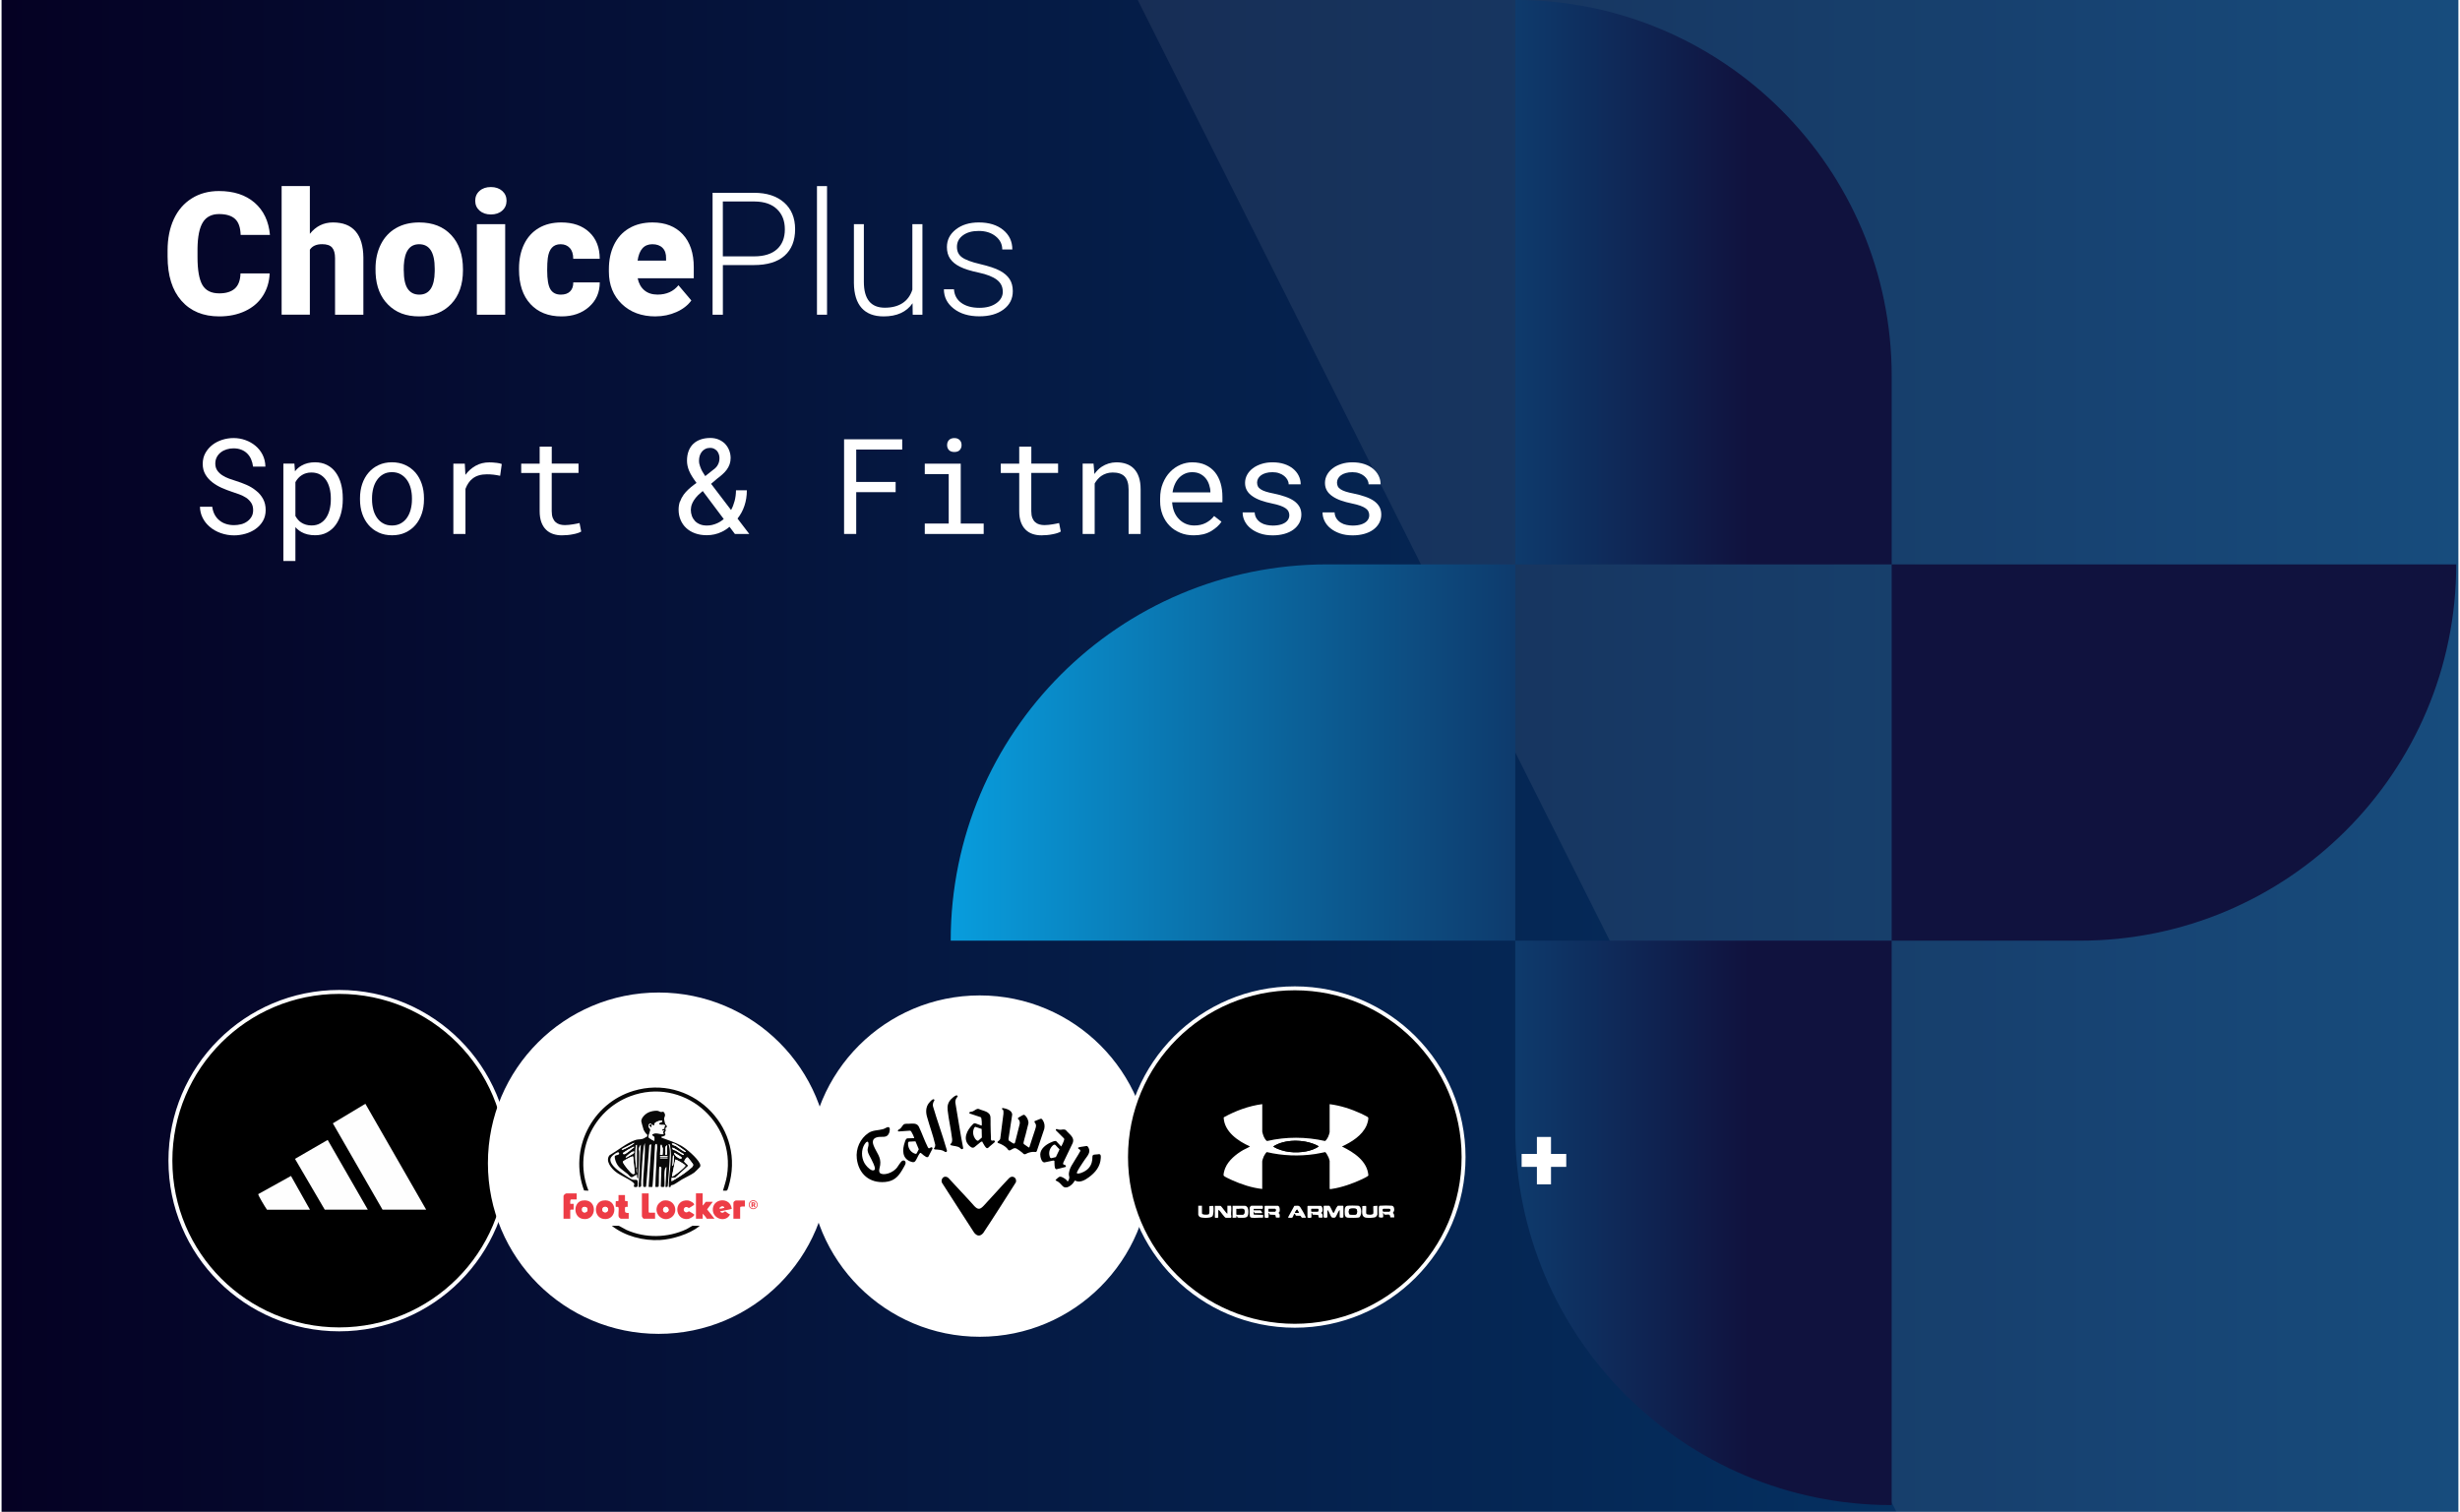 <?xml version="1.0" encoding="UTF-8"?>
<svg xmlns="http://www.w3.org/2000/svg" width="627.97" height="386.02" xmlns:xlink="http://www.w3.org/1999/xlink" viewBox="0 0 627.97 386.02">
  <defs>
    <style>
      .cls-1 {
        fill: none;
      }

      .cls-2 {
        filter: url(#drop-shadow-1);
      }

      .cls-3 {
        fill: url(#linear-gradient-2);
      }

      .cls-4 {
        fill: url(#linear-gradient);
      }

      .cls-5, .cls-6 {
        isolation: isolate;
      }

      .cls-7, .cls-6, .cls-8 {
        fill: #fff;
      }

      .cls-6 {
        mix-blend-mode: screen;
        opacity: .15;
      }

      .cls-9 {
        fill: #080808;
      }

      .cls-10 {
        fill: #ed3c46;
      }

      .cls-11, .cls-8 {
        stroke: #fff;
        stroke-miterlimit: 10;
      }

      .cls-12 {
        opacity: .47;
      }

      .cls-13 {
        fill: #fefefe;
      }

      .cls-14 {
        clip-path: url(#clippath);
      }

      .cls-15 {
        fill: #fdfdfd;
      }
    </style>
    <linearGradient id="linear-gradient" x1=".4" y1="193.01" x2="627.56" y2="193.01" gradientUnits="userSpaceOnUse">
      <stop offset="0" stop-color="#050123"/>
      <stop offset="1" stop-color="#053e73"/>
    </linearGradient>
    <clipPath id="clippath">
      <path id="Clipping" class="cls-1" d="M30,0h597.97v386.02H30c-16.56,0-30-13.44-30-30V30C0,13.44,13.44,0,30,0Z"/>
    </clipPath>
    <linearGradient id="linear-gradient-2" x1="242.7" y1="192.15" x2="627" y2="192.15" gradientUnits="userSpaceOnUse">
      <stop offset="0" stop-color="#089ddd"/>
      <stop offset=".53" stop-color="#10123e"/>
    </linearGradient>
    <filter id="drop-shadow-1" x="35.82" y="96.68" width="331.92" height="61.68" filterUnits="userSpaceOnUse">
      <feOffset dx="7" dy="7"/>
      <feGaussianBlur result="blur" stdDeviation="5"/>
      <feFlood flood-color="#000" flood-opacity=".25"/>
      <feComposite in2="blur" operator="in"/>
      <feComposite in="SourceGraphic"/>
    </filter>
  </defs>
  <g class="cls-5">
    <g id="Layer_2" data-name="Layer 2">
      <g id="Layer_1-2" data-name="Layer 1">
        <rect class="cls-4" x=".4" width="627.16" height="386.02"/>
        <g id="Overlay" class="cls-12">
          <g class="cls-14">
            <path id="Overlay-2" data-name="Overlay" class="cls-6" d="M627.97,386.02h-143.89L290.43,0h337.53v386.02Z"/>
          </g>
        </g>
        <path class="cls-3" d="M386.82,0v144.11h96.08v-48.04c0-53.06-43.01-96.08-96.08-96.08M242.7,240.19h144.11v-96.08h-48.04c-53.06,0-96.08,43.01-96.08,96.08M482.89,384.3v-144.11s-96.08,0-96.08,0v48.04c0,53.06,43.01,96.08,96.08,96.08M627,144.11h-144.11s0,96.08,0,96.08h48.04c53.06,0,96.08-43.01,96.08-96.08"/>
        <circle class="cls-11" cx="86.58" cy="296.36" r="43.08"/>
        <circle class="cls-8" cx="168.13" cy="297.01" r="43.08"/>
        <circle class="cls-8" cx="250.1" cy="297.75" r="43.08"/>
        <circle class="cls-11" cx="330.53" cy="295.44" r="43.08"/>
        <g id="KFjMbx.tif">
          <g>
            <path d="M281,295.66c-.1,2.18-1.38,3.74-3.08,4.97-.86.62-2.02,1.33-3.12.97-.09-.03-.36-.17-.42-.16-.09.08-.14.22-.21.33-.58.87-1.99,2.07-2.95,1.04-.53-.56-.81-.95-1.54-1.3-.14-.07-.31-.06-.15-.29.1-.15.81-.73.98-.76.4-.07,1.02.3,1.35.53.26.18.58.44.67.74.24-.27.46-.77.44-1.14,0-.13-.07-.28-.09-.42-.13-.87.24-1.78.65-2.52.7-1.24,1.53-2.43,2.22-3.68.16-.5-.4-.48-.52-.73-.09-.19.05-.25.21-.29.59-.16,1.32-.2,1.93-.33.23,0,.35.19.46.37.71,1.23-.25,2.16-.91,3.1-.18.26-.36.53-.53.79-.44.67-1.09,1.63-1.42,2.33-.14.3-.11.49.26.45.94-.08,2.13-.72,2.72-1.44.73-.88.91-1.76.92-2.88,0-.35.19-.48.51-.52.29-.04.61-.05.9-.08.17-.02.27-.08.45-.01.15.06.25.25.27.4.02.13,0,.37,0,.51Z"/>
            <path d="M244.24,279.69c.46.19.09.44-.07.68-.23.33-.33.75-.3,1.15.68,3.89,1.24,7.8,2.01,11.67,0,.11-.22.25-.33.25-.21,0-.37-.25-.52-.36-.63-.47-1.51-.42-2.21-.63-.16-.05-.29-.18-.19-.35.04-.07.13-.09.19-.15.23-.25.26-.81.23-1.14-.29-2.45-.88-4.93-1.15-7.38-.12-1.08.13-1.96.87-2.75.36-.39.82-.77,1.31-.98h.15Z"/>
            <path d="M241.17,300.47c.36-.05.66.08.93.31,1.77,1.91,3.55,3.82,5.32,5.73.44.48.86.99,1.31,1.46.97,1.01,1.49.84,2.39-.11,2.16-2.29,4.23-4.68,6.4-6.96.83-.96,2.15-.21,1.81.98-2.76,4.34-5.5,8.7-8.36,12.99-.8.89-1.56.78-2.29-.11-2.77-4.21-5.44-8.49-8.19-12.71-.34-.56.02-1.48.68-1.58Z"/>
            <path d="M261.36,292.13l1.22.85c.08.06.16.01.2-.07.43-1.44.95-2.85,1.4-4.29.14-.44.38-1.04.25-1.49-.07-.23-.38-.52-.36-.75,0-.07.03-.09.09-.13.45-.15.88-.38,1.33-.53.13-.04.21-.09.36-.05.16.05.38.41.46.56.35.63.42,1.34.26,2.04l-1.9,5.64c-.16.36-.38.23-.67.21-.5-.04-1.21.12-1.68.31-.36.15-.66.47-1.05.19-.09-.06-.17-.18-.26-.26-.37-.3-1.09-.86-1.5-1.07-.66-.35-1.08.18-1.64.41-.45.18-.55-.19-.78-.46-.44-.52-1.27-.98-1.9-1.24-.18-.08-.55-.11-.56-.35,0-.16.14-.2.23-.28.21-.18.42-.34.48-.63l.81-6.34c-.02-.27.06-.77-.1-1-.07-.1-.23-.11-.26-.23-.03-.14.02-.26.18-.25s.48.08.64.13c.75.19,1.72.65,1.78,1.53l-.95,6.27c.02.08.01.17.04.25.06.23.2.23.37.34.22.14.64.47.85.54.24.09.35-.08.42-.28l1.19-4.74c.04-.33.02-.71-.18-.98-.17-.23-.52-.36-.12-.63.25-.17.69-.42.96-.56.19-.1.43-.21.62-.06.56.46,1.01,1.38.94,2.11-.23.97-.49,1.95-.73,2.92-.15.57-.36,1.21-.48,1.78-.04.18-.08.39.02.56Z"/>
            <path d="M226.67,287.81c.72-.11.44,1.14.29,1.51-.56,1.34-1.66.83-2.79,1.01-1.29.21-1.62.99-1.16,2.17.69,1.78,1.99,2.94,1.67,5.03-.14.91-.76,2.15.71,2.27,1.26.1,2.78-.67,3.56-1.63.35-.43.94-1.52,1.36-1.76.52-.3.98.15.84.72-.09.36-.68,1.32-.89,1.68-1.05,1.78-2.19,2.81-4.33,3-3.98.35-6.75-2.06-7.21-5.97-.3-2.54.85-5.13,2.98-6.55,1.15-.76,2.45-.62,3.71-.97.4-.11.93-.48,1.26-.53ZM221.35,291.53c-.23.04-.55.49-.67.68-.85,1.38-.81,3.29-.05,4.7.38.7,1.15,1.56,1.89,1.88.3.13.77.09.82-.3.07-.63-.66-1.98-.95-2.58-.31-.63-.81-1.36-.9-2.06-.07-.49.12-.81.19-1.27.04-.24.12-1.14-.32-1.06Z"/>
            <path d="M270.88,292.75c.19-.29.34-.61.48-.93.08-.2.26-.61.3-.81.03-.13.02-.24-.07-.34l-2-2c-.11-.11-.11-.28.04-.35.18-.09.34.05.51.09.57.16.9-.02,1.42-.01s.62.3.91.6c.76.79,1.87,1.59,1.37,2.84l-2.39,4.98c-.07.17-.14.4.03.52.1.07.25.06.38.13.21.1.35.33.13.51l-2.25.57c-.18.02-.33-.09-.4-.25-.14-.29-.17-1.23-.17-1.57,0-.11.06-.16-.01-.28-.06-.1-.18-.11-.29-.12l-2.26.48c-.77.01-1.1-1.54-1.06-2.12.09-1.42,1.47-2.42,2.65-2.96.3-.13.95-.43,1.25-.39.08.01.17.06.23.11l1.2,1.29ZM269.53,295.46l.94-1.97c0-.05-.4-.42-.47-.49-.19-.2-.39-.46-.59-.64-.35-.33-.89.33-1.07.59-.54.76-.66,1.66-.31,2.53.08.19.21.28.41.24.35-.06.73-.2,1.09-.27Z"/>
            <path d="M253.07,291.2c.14.13.33.01.49,0,.33-.01.6.19.31.48-.48.47-1.08.87-1.56,1.36-.16.11-.28.19-.47.1-.27-.12-.82-1.09-.97-1.38-.03-.06-.03-.14-.07-.2-.1-.12-.29-.07-.41,0-.56.41-1.1.97-1.67,1.37-.5.35-.99-.09-1.35-.44-1.68-1.68-.5-3.92.89-5.33.22-.22.37-.41.72-.33l1.59.59s.06-.21.06-.26c.03-.44-.03-1.1-.1-1.54-.03-.16-.07-.31-.24-.38l-2.74-.91c-.2-.12-.12-.34.09-.41.22-.07.43-.04.69-.15.53-.21.96-.79,1.56-.6,1.08.53,2.83.57,2.95,2.1.05.6,0,1.3.02,1.91.03,1.11.04,2.24.1,3.35,0,.19-.04.5.11.64ZM250.59,288.27l-1.58-.54c-.39,0-.58.98-.6,1.28-.05.77.29,1.69.92,2.17.15.11.29.14.45.04l.86-.76c-.03-.73-.02-1.46-.05-2.19Z"/>
            <path d="M237.99,293.05c.07.07.07.19.04.28-.37.61-.64,1.33-1,1.94-.16.26-.39.25-.64.13-.31-.15-.88-.61-1.15-.85-.04-.03-.08-.13-.13-.15-.16-.07-.3.05-.39.17-.38.55-.66,1.3-1.03,1.86-.26.4-.64.36-1.05.23-2.4-.75-2.36-3.05-1.65-5.07.12-.34.24-.86.65-.92.23-.03.64-.02.9-.03.27,0,.55,0,.82-.02.05-.05-.23-.69-.27-.79-.13-.27-.3-.61-.46-.87-.09-.15-.17-.23-.36-.25l-2.87.2c-.17-.02-.23-.16-.17-.31.06-.14.41-.27.55-.39.37-.3.65-.94.97-1.14.28-.17.93-.11,1.27-.13.89-.04,1.99-.24,2.51.7.82,1.69,1.44,3.55,2.28,5.22.07.14.18.35.36.35.2,0,.55-.45.81-.19ZM233.68,291.43c-.54.05-1.09.04-1.64.08-.35.09-.24.85-.18,1.12.18.89.76,1.59,1.61,1.92.2.08.4.15.54-.07l.53-1.03-.85-2.02Z"/>
            <path d="M238.26,280.68c.09,0,.23.04.26.14.06.2-.12.35-.2.52-.17.35-.23.77-.15,1.15,1.05,3.61,2.37,7.16,3.41,10.78.03.12.18.55.17.63s-.15.23-.23.25c-.27.06-.42-.14-.62-.25-.46-.26-1.22-.34-1.75-.38-.18-.02-.66.06-.72-.19-.05-.2.12-.22.2-.37.1-.18.12-.47.11-.67-.56-2.44-1.46-4.8-2.12-7.22-.32-1.17-.27-2.41.49-3.4.2-.27.8-.95,1.13-.98Z"/>
          </g>
        </g>
        <g>
          <path class="cls-7" d="M322.22,281.92v7.04c0,.16.24.88.31,1.08.12.32.6,1.29.96,1.3,4.82-1.12,9.91-1.09,14.73,0,.24-.02.67-.75.78-.97.1-.2.42-1.09.42-1.25v-7.18c2.72.34,5.51,1.24,8,2.39.24.11,1.75.86,1.81.96.23.38-.21,1.67-.39,2.09-1.14,2.6-3.83,4.22-6.28,5.38,3.01,1.44,6.49,3.71,6.75,7.37-.03.22-1.36.84-1.62.97-2.21,1.06-5.24,2.12-7.67,2.47-.18.03-.49.12-.6-.02v-7.15s-.2-.68-.24-.79c-.1-.26-.68-1.37-.91-1.43-.85.16-1.69.36-2.55.49-4.08.61-8.3.45-12.32-.49-.18.01-.68.84-.77,1.04-.12.24-.42,1.1-.42,1.33v7.04c-2.62-.28-5.31-1.17-7.71-2.25-.32-.14-1.99-.91-2.1-1.11-.21-.34.21-1.58.37-1.97.79-1.96,2.79-3.58,4.58-4.61.15-.09,1.79-.86,1.73-.93-3.01-1.32-6.53-3.73-6.71-7.33l.05-.11c3.01-1.66,6.37-2.9,9.8-3.35ZM336.66,292.71c-3.03-1.73-7.91-1.95-11.01-.33-.13.07-.58.3-.58.44,2.48,1.41,5.54,1.7,8.33,1.18,1.1-.2,2.37-.63,3.27-1.29Z"/>
          <path class="cls-7" d="M339.32,307.88c.26.07.82,1.54,1.02,1.82l.19-.05c.3-.59.52-1.29.98-1.78h1.31l.11.11v2.84c-.21.18-.75.17-.95,0v-1.86c-.16.12-.28.36-.38.53-.18.31-.5,1.12-.71,1.33-.17.17-.8.16-.96,0-.37-.38-.61-1.51-1.09-1.86v1.86c-.2.17-.74.18-.95,0v-2.84l.11-.11h1.31Z"/>
          <path class="cls-7" d="M343.93,307.89c.43-.09,2.28-.07,2.76-.02,1.09.13.95,2.71.22,3-.31.12-2.35.11-2.78.07-.48-.05-.76-.28-.83-.78-.05-.34-.05-1.18,0-1.52.05-.36.26-.68.63-.76ZM344.48,310.05c.13.13,1.47.13,1.66.05.37-.16.43-1.25-.02-1.44-.24-.1-1.32-.1-1.54.03-.37.21-.34,1.13-.1,1.36Z"/>
          <path class="cls-7" d="M313.32,309.92v-2.04h.94c.16.74-.02,1.48,0,2.23,0,.27.21.61-.03.84h-1.31c-.34,0-1.45-1.78-1.82-2.04-.03.04-.11.24-.11.25v1.68l-.12.1c-.07.02-.14,0-.2.02-.18.02-.44.04-.55-.11v-2.95h1.42c.24,0,1.42,1.87,1.79,2.04Z"/>
          <path class="cls-7" d="M317.81,307.88c.93.15.91,1.36.84,2.08-.07.65-.35.9-.99.98-.27.03-1.61.05-1.74-.06-.11-.1-.1-.39-.25-.44l-.07.48-.95.03v-3.06h3.17ZM317.37,308.68c-.5-.08-1.19.06-1.71,0v1.46h1.57c.63,0,.58-1.39.15-1.46Z"/>
          <path class="cls-7" d="M326.2,307.88c.49.1.55,1.02.46,1.41-.04.19-.26.32-.27.39-.02.1.24.27.28.5.02.14.04.66-.06.73h-.88s-.19-.7-.19-.7l-1.36-.06c-.14-.03-.1-.51-.34-.44v1.13c-.22.18-.81.18-1.02,0v-2.84l.11-.11h3.28ZM325.54,308.68h-1.71v.66h1.64c.28,0,.23-.61.07-.66Z"/>
          <path class="cls-7" d="M337.14,307.88c.54.12.72,1.6.11,1.79v.11c.43-.03.46,1.03.3,1.14h-.88s-.19-.7-.19-.7l-1.36-.06c-.14-.03-.1-.51-.34-.44v1.13c-.22.18-.81.18-1.02,0v-2.84l.11-.11h3.28ZM334.76,309.34h1.64c.16,0,.29-.56.07-.66h-1.71v.66Z"/>
          <path class="cls-7" d="M353.07,310.76c-.08.27-1.04.13-1.09-.01.1-.5-.16-2.54.1-2.8.07-.07.13-.06.22-.08.61-.07,2.39-.07,3,0,.56.07.69.84.57,1.3-.07.25-.22.35-.32.56.43.2.29.74.37,1.13h-1.02c0-1.2-.85-.53-1.48-.74-.2-.07-.19-.42-.34-.5-.05.3.07.87,0,1.13ZM353.11,308.68c-.13,0-.18.57,0,.66h1.53c.35,0,.29-.66.07-.66h-1.6Z"/>
          <path class="cls-7" d="M320.03,308.68v.36h1.79l.4.62-.11.11h-1.82c-.13,0-.12-.45-.33-.36l.12.73,2.35.08c0,.18.09.65-.11.71-.87-.06-1.91.11-2.76.01-.21-.02-.36-.08-.46-.27-.13-.25-.13-1.89-.09-2.25.03-.23.26-.55.48-.55h2.77l.1.12c.02.09.02.19.02.28,0,.15.02.31-.11.4h-2.22Z"/>
          <path class="cls-7" d="M333.31,310.94h-.97s-.39-.5-.39-.5l-1.14-.02-.27-.5s-.1,0-.15.05c-.15.17-.38.87-.5.94-.13.08-1.08.08-1.09-.07l1.61-2.94c.64.03,1.08-.23,1.51.33.23.3,1.24,2.09,1.36,2.43.04.1.06.18.04.29ZM330.61,309.7c.17-.02.94.07.95-.11l-.47-.77-.42.6-.06.27Z"/>
          <path class="cls-7" d="M351.61,307.88v2.22c0,.14-.27.53-.4.62-.4.29-1.89.28-2.41.22-1.54-.17-.97-1.91-1.03-2.99l.92-.04c.2.14-.05,1.68.1,2.01s1.65.35,1.77-.05c.11-.37-.1-1.72.05-1.92l.99-.07Z"/>
          <path class="cls-7" d="M306.83,307.88v1.93c0,.42,1.46.41,1.71.25.39-.25.07-1.66.22-2.11l.92-.04c.07.05.06.14.07.22.06.52.06,2.05-.26,2.44-.42.52-2.84.51-3.31.11-.07-.06-.3-.44-.3-.5v-2.3h.95Z"/>
          <path d="M336.66,292.71c-.9.66-2.17,1.09-3.27,1.29-2.79.52-5.85.23-8.33-1.18,0-.14.45-.37.58-.44,3.11-1.62,7.98-1.4,11.01.33Z"/>
          <path d="M344.48,310.05c-.23-.23-.26-1.15.1-1.36.22-.12,1.31-.13,1.54-.03.45.19.38,1.28.02,1.44-.18.08-1.53.07-1.66-.05Z"/>
          <path d="M317.37,308.68c.44.07.49,1.46-.15,1.46h-1.57v-1.46c.52.06,1.21-.08,1.71,0Z"/>
          <path d="M325.54,308.68c.15.05.21.66-.07.66h-1.64v-.66h1.71Z"/>
          <path d="M334.76,309.34v-.66h1.71c.22.1.09.66-.07.66h-1.64Z"/>
          <path d="M353.11,308.68h1.6c.22,0,.28.66-.07.66h-1.53c-.18-.08-.13-.66,0-.66Z"/>
          <path d="M330.61,309.7l.06-.27.42-.6.47.77c-.01.18-.78.09-.95.11Z"/>
        </g>
        <path class="cls-7" d="M395.93,294.65h3.89v3.3h-3.89v4.46h-3.6v-4.46h-3.9v-3.3h3.9v-4.34h3.6v4.34Z"/>
        <g class="cls-2">
          <path class="cls-7" d="M57.1,121.36c-.34-.51-.77-.94-1.3-1.29-.53-.34-1.12-.63-1.75-.86-.64-.23-1.25-.44-1.83-.63-.85-.28-1.72-.61-2.6-1-.88-.39-1.68-.87-2.4-1.42-.73-.56-1.33-1.23-1.78-2-.46-.77-.69-1.67-.69-2.71s.23-1.97.69-2.79c.46-.82,1.06-1.51,1.8-2.08s1.58-.99,2.52-1.29c.94-.29,1.89-.44,2.84-.44,1.05,0,2.06.17,3.04.52s1.84.84,2.59,1.47,1.36,1.39,1.81,2.29.69,1.9.71,3.01h-3.15c-.09-.7-.26-1.33-.51-1.9-.25-.57-.59-1.06-1.01-1.47-.42-.41-.92-.73-1.5-.95-.58-.23-1.24-.34-1.97-.34-.59,0-1.16.08-1.72.25-.56.17-1.05.41-1.49.75-.44.33-.79.74-1.05,1.23-.26.49-.39,1.05-.39,1.69.01.7.19,1.29.53,1.77s.78.89,1.31,1.22c.52.33,1.09.61,1.7.83.61.22,1.19.42,1.73.58.9.28,1.79.61,2.69,1s1.72.89,2.46,1.5c.73.56,1.32,1.26,1.77,2.08.45.82.67,1.77.67,2.84s-.24,2.03-.72,2.84c-.48.81-1.1,1.48-1.87,2.01-.76.54-1.63.95-2.59,1.22s-1.93.41-2.89.41c-1.15,0-2.28-.19-3.39-.58-1.11-.39-2.08-.95-2.9-1.68-.73-.63-1.31-1.37-1.73-2.22-.43-.85-.66-1.79-.69-2.83h3.14c.1.75.3,1.42.61,2s.71,1.07,1.2,1.47c.49.41,1.05.72,1.69.92.64.21,1.33.31,2.08.31.6,0,1.19-.08,1.77-.22s1.1-.38,1.55-.71c.45-.31.82-.71,1.11-1.19s.43-1.05.43-1.72c0-.74-.17-1.37-.51-1.88Z"/>
          <path class="cls-7" d="M65.34,111.38h2.81l.15,1.96c.24-.31.51-.59.8-.84s.6-.46.93-.64c.46-.27.98-.47,1.55-.61.57-.14,1.18-.21,1.83-.21,1.15,0,2.17.23,3.05.68.89.45,1.63,1.08,2.22,1.89.6.81,1.05,1.77,1.36,2.9s.46,2.36.46,3.69v.35c0,1.28-.16,2.48-.46,3.59s-.76,2.08-1.36,2.9c-.6.82-1.34,1.46-2.22,1.93s-1.88.7-3.01.7c-.69,0-1.33-.07-1.92-.21-.59-.14-1.13-.35-1.6-.62-.29-.17-.56-.35-.81-.56-.25-.2-.49-.43-.71-.67v8.63h-3.07v-24.87ZM77.15,117.71c-.19-.79-.49-1.49-.89-2.1-.41-.6-.92-1.07-1.54-1.43-.62-.35-1.36-.53-2.22-.53-.48,0-.92.05-1.32.17-.4.11-.77.27-1.09.48-.35.21-.67.47-.95.78-.28.31-.52.65-.73,1.03v8.65c.19.33.4.64.65.93.24.29.52.53.83.73.35.23.75.42,1.19.55.44.13.92.2,1.45.2.85,0,1.59-.18,2.21-.54.62-.36,1.13-.84,1.53-1.45.4-.61.69-1.31.89-2.11.19-.8.29-1.63.29-2.51v-.35c0-.87-.1-1.71-.29-2.5Z"/>
          <path class="cls-7" d="M85.46,116.58c.38-1.11.92-2.08,1.63-2.9.7-.82,1.55-1.46,2.56-1.93,1.01-.47,2.14-.71,3.4-.71s2.42.24,3.43.71c1.01.47,1.87,1.12,2.58,1.93.7.82,1.23,1.78,1.61,2.9s.56,2.32.56,3.61v.37c0,1.29-.19,2.5-.56,3.6-.38,1.11-.91,2.07-1.61,2.89-.71.82-1.57,1.46-2.57,1.93s-2.14.7-3.4.7-2.42-.23-3.43-.7-1.87-1.11-2.57-1.93c-.71-.82-1.25-1.78-1.63-2.89-.38-1.11-.56-2.31-.56-3.6v-.37c0-1.29.19-2.5.56-3.61ZM88.28,123.09c.21.8.53,1.51.96,2.12.42.61.95,1.09,1.59,1.44.64.36,1.39.53,2.24.53s1.58-.18,2.22-.53c.64-.35,1.17-.83,1.6-1.44.42-.61.74-1.31.95-2.12s.32-1.65.32-2.53v-.37c0-.88-.11-1.71-.32-2.52s-.53-1.51-.96-2.12c-.43-.61-.97-1.09-1.6-1.45-.64-.36-1.38-.54-2.23-.54s-1.59.18-2.22.54c-.63.36-1.16.84-1.58,1.45-.43.61-.75,1.31-.96,2.12s-.32,1.64-.32,2.52v.37c0,.88.11,1.73.32,2.53Z"/>
          <path class="cls-7" d="M119.7,111.17c.61.08,1.08.18,1.39.31l-.42,3.01c-.6-.13-1.17-.23-1.7-.29-.54-.06-1.1-.09-1.69-.09-.75,0-1.43.09-2.04.27s-1.14.45-1.59.81c-.41.31-.77.69-1.07,1.14-.3.45-.56.95-.76,1.5v11.52h-3.09v-17.96h2.92l.13,2.41.02.45c.73-.98,1.61-1.76,2.63-2.33,1.02-.57,2.19-.86,3.49-.86.56,0,1.15.04,1.77.12Z"/>
          <path class="cls-7" d="M133.84,111.38h6.84v2.38h-6.84v9.76c0,.7.09,1.27.27,1.73.18.45.42.81.73,1.08.31.28.67.47,1.07.58.4.11.83.17,1.29.17.33,0,.67-.02,1.03-.06s.7-.09,1.05-.14c.33-.06.64-.11.94-.17.29-.06.53-.11.72-.16l.43,2.17c-.25.16-.56.29-.93.41s-.76.21-1.2.29c-.43.09-.89.16-1.37.2-.48.04-.96.07-1.44.07-.8,0-1.54-.11-2.23-.34-.69-.23-1.29-.59-1.8-1.09-.51-.49-.91-1.12-1.2-1.9-.29-.78-.44-1.72-.44-2.83v-9.76h-4.71v-2.38h4.71v-4.35h3.09v4.35Z"/>
          <path class="cls-7" d="M166.59,121.09c.22-.63.53-1.22.93-1.78.34-.46.74-.91,1.19-1.33.45-.42.94-.83,1.49-1.24l.6-.43c-.41-.55-.77-1.09-1.1-1.6s-.59-1.02-.8-1.52c-.17-.41-.3-.82-.39-1.25-.09-.42-.14-.85-.14-1.29,0-.94.14-1.77.42-2.5s.68-1.34,1.2-1.83c.52-.49,1.15-.86,1.88-1.11.73-.25,1.55-.38,2.46-.38.79,0,1.5.14,2.14.41.64.28,1.19.65,1.64,1.11.44.48.79,1.02,1.03,1.64.24.62.37,1.27.37,1.96,0,.59-.09,1.12-.26,1.6-.17.48-.41.93-.71,1.35-.31.42-.67.82-1.1,1.2-.42.38-.87.75-1.36,1.11l-1.56,1.33,5.1,6.69c.39-.71.69-1.48.91-2.32.22-.84.34-1.75.35-2.72h2.77c0,1.42-.2,2.73-.61,3.94-.4,1.21-.99,2.3-1.77,3.28l3,3.93h-3.67l-1.38-1.83c-.31.27-.63.51-.97.73-.34.22-.68.42-1.04.58-.59.28-1.2.49-1.83.63-.64.14-1.29.21-1.97.21-1.1,0-2.09-.16-2.97-.48-.89-.32-1.64-.77-2.26-1.35-.62-.57-1.1-1.26-1.44-2.07-.34-.8-.51-1.68-.51-2.63,0-.74.11-1.43.33-2.06ZM174.78,127.04c.44-.1.87-.24,1.28-.43.3-.13.59-.29.87-.47s.56-.38.82-.61l-5.36-7.15-.46.4c-.55.45-1,.9-1.34,1.33s-.6.84-.78,1.21c-.19.39-.31.74-.37,1.05-.06.32-.09.58-.09.79,0,.56.09,1.09.27,1.58.18.49.44.91.78,1.28s.77.65,1.28.86c.51.21,1.1.31,1.78.31.45,0,.9-.05,1.34-.15ZM171.54,111.46c.06.28.14.56.25.84.13.37.3.74.51,1.11.21.38.45.76.73,1.16l1.94-1.54c.34-.23.62-.48.85-.73.22-.25.39-.52.51-.78.12-.25.21-.51.26-.78s.07-.53.07-.78c0-.33-.05-.66-.16-.97-.11-.32-.26-.59-.46-.84-.21-.23-.46-.42-.75-.57s-.61-.22-.98-.22c-.48,0-.89.09-1.25.27-.36.18-.66.41-.89.71-.24.3-.43.65-.55,1.04-.12.39-.18.81-.18,1.25,0,.28.03.56.08.84Z"/>
          <path class="cls-7" d="M211.57,118.67v10.67h-3.1v-24.17h14.84v2.62h-11.74v8.27h10.06v2.61h-10.06Z"/>
          <path class="cls-7" d="M238.25,111.38v15.31h5.86v2.66h-15.04v-2.66h6.11v-12.63h-6.11v-2.67h9.18ZM234.9,105.92c.08-.23.21-.43.39-.6.14-.14.33-.26.56-.34.23-.08.48-.12.77-.12s.54.04.76.12.4.2.55.34c.18.15.31.35.4.58s.13.49.13.76c0,.5-.16.91-.46,1.25s-.77.5-1.38.5-1.08-.17-1.39-.5c-.3-.33-.46-.75-.46-1.25,0-.27.04-.51.12-.75Z"/>
          <path class="cls-7" d="M256.26,111.38h6.84v2.38h-6.84v9.76c0,.7.09,1.27.27,1.73.18.45.42.81.73,1.08.31.28.67.47,1.07.58.4.11.83.17,1.29.17.33,0,.67-.02,1.03-.06s.7-.09,1.05-.14c.33-.06.64-.11.94-.17.29-.06.53-.11.72-.16l.43,2.17c-.25.16-.56.29-.93.41s-.76.21-1.2.29c-.43.09-.89.16-1.37.2-.48.04-.96.07-1.44.07-.8,0-1.54-.11-2.23-.34-.69-.23-1.29-.59-1.8-1.09-.51-.49-.91-1.12-1.2-1.9-.29-.78-.44-1.72-.44-2.83v-9.76h-4.71v-2.38h4.71v-4.35h3.09v4.35Z"/>
          <path class="cls-7" d="M269.39,111.38h2.76l.22,2.66c.27-.38.56-.72.87-1.04.31-.32.65-.59,1-.82.53-.35,1.11-.63,1.73-.82.63-.19,1.29-.3,1.98-.31.94,0,1.8.13,2.56.4.77.27,1.43.68,1.97,1.25s.96,1.28,1.25,2.15c.29.87.44,1.9.44,3.1v11.4h-3.07v-11.34c0-.8-.09-1.47-.27-2.03-.18-.55-.44-1-.78-1.35-.35-.34-.78-.59-1.29-.75-.5-.16-1.08-.23-1.74-.23-.56,0-1.09.08-1.58.24s-.94.38-1.34.66c-.33.24-.64.53-.92.85-.28.32-.53.68-.74,1.06v12.88h-3.07v-17.96Z"/>
          <path class="cls-7" d="M294.25,129.03c-1.06-.43-1.96-1.04-2.71-1.81-.75-.77-1.34-1.69-1.76-2.76s-.63-2.22-.63-3.47v-.7c0-1.45.23-2.75.7-3.89s1.08-2.12,1.86-2.91c.76-.79,1.64-1.39,2.61-1.81.98-.42,1.98-.63,3.01-.63,1.29,0,2.43.22,3.39.67.97.45,1.77,1.07,2.42,1.85.64.8,1.12,1.73,1.44,2.81.32,1.07.47,2.24.47,3.49v1.38h-12.83v.12c.08.87.25,1.64.52,2.31.27.66.64,1.25,1.12,1.76.49.54,1.07.97,1.76,1.28.69.31,1.44.46,2.27.46,1.1,0,2.07-.22,2.92-.66.85-.44,1.56-1.03,2.12-1.76l1.88,1.46c-.6.91-1.49,1.71-2.68,2.42-1.19.7-2.66,1.05-4.41,1.05-1.26,0-2.42-.21-3.48-.65ZM295.57,113.91c-.55.23-1.05.56-1.49.99-.44.44-.82.98-1.12,1.62-.3.64-.52,1.37-.64,2.2h9.66v-.15c0-.55-.11-1.15-.32-1.79s-.5-1.19-.88-1.65-.85-.84-1.42-1.13c-.57-.29-1.25-.43-2.03-.43-.62,0-1.21.11-1.76.34Z"/>
          <path class="cls-7" d="M321.92,123.59c-.14-.29-.39-.56-.73-.8-.34-.24-.8-.47-1.36-.67-.56-.2-1.27-.39-2.11-.56-1.03-.21-1.97-.46-2.81-.76-.85-.3-1.57-.66-2.17-1.08-.61-.41-1.08-.89-1.41-1.45-.33-.56-.5-1.21-.5-1.95s.17-1.41.51-2.05.82-1.19,1.44-1.67c.62-.48,1.36-.85,2.22-1.13.86-.28,1.8-.42,2.83-.42,1.11,0,2.1.14,2.99.43.89.29,1.64.69,2.26,1.2.62.51,1.1,1.1,1.44,1.79.34.68.51,1.41.51,2.2h-3.07c0-.39-.1-.77-.3-1.14s-.48-.7-.83-.99c-.35-.29-.78-.52-1.29-.7-.5-.18-1.07-.27-1.7-.27s-1.23.07-1.72.22c-.49.14-.9.34-1.22.58-.33.24-.58.53-.75.85-.17.32-.25.65-.25,1s.07.67.2.95c.13.28.37.53.7.75.32.22.75.42,1.3.6.55.18,1.24.35,2.08.51,1.11.23,2.1.5,2.97.81.87.3,1.61.67,2.21,1.09.6.43,1.05.93,1.37,1.49.31.56.47,1.22.47,1.96,0,.8-.18,1.52-.54,2.18-.36.65-.86,1.21-1.5,1.68s-1.41.83-2.31,1.08c-.9.25-1.88.38-2.94.38-1.22,0-2.3-.16-3.25-.49s-1.75-.76-2.41-1.3c-.66-.53-1.17-1.15-1.52-1.86-.35-.71-.52-1.44-.52-2.21h3.07c.04.63.21,1.16.51,1.59.29.43.66.78,1.1,1.04.43.27.91.46,1.44.56.53.11,1.06.17,1.58.17.82,0,1.53-.1,2.14-.29.61-.19,1.08-.46,1.43-.81.21-.21.37-.44.48-.7.11-.25.17-.53.17-.81,0-.37-.07-.7-.22-.99Z"/>
          <path class="cls-7" d="M342.32,123.59c-.14-.29-.39-.56-.73-.8-.34-.24-.8-.47-1.36-.67-.56-.2-1.27-.39-2.11-.56-1.03-.21-1.97-.46-2.81-.76-.85-.3-1.57-.66-2.17-1.08-.61-.41-1.08-.89-1.41-1.45-.33-.56-.5-1.21-.5-1.95s.17-1.41.51-2.05.82-1.19,1.44-1.67c.62-.48,1.36-.85,2.22-1.13.86-.28,1.8-.42,2.83-.42,1.11,0,2.1.14,2.99.43.89.29,1.64.69,2.26,1.2.62.51,1.1,1.1,1.44,1.79.34.68.51,1.41.51,2.2h-3.07c0-.39-.1-.77-.3-1.14s-.48-.7-.83-.99c-.35-.29-.78-.52-1.29-.7-.5-.18-1.07-.27-1.7-.27s-1.23.07-1.72.22c-.49.14-.9.34-1.22.58-.33.24-.58.53-.75.85-.17.32-.25.65-.25,1s.07.67.2.95c.13.28.37.53.7.75.32.22.75.42,1.3.6.55.18,1.24.35,2.08.51,1.11.23,2.1.5,2.97.81.87.3,1.61.67,2.21,1.09.6.43,1.05.93,1.37,1.49.31.56.47,1.22.47,1.96,0,.8-.18,1.52-.54,2.18-.36.65-.86,1.21-1.5,1.68s-1.41.83-2.31,1.08c-.9.25-1.88.38-2.94.38-1.22,0-2.3-.16-3.25-.49s-1.75-.76-2.41-1.3c-.66-.53-1.17-1.15-1.52-1.86-.35-.71-.52-1.44-.52-2.21h3.07c.04.63.21,1.16.51,1.59.29.43.66.78,1.1,1.04.43.27.91.46,1.44.56.53.11,1.06.17,1.58.17.82,0,1.53-.1,2.14-.29.61-.19,1.08-.46,1.43-.81.21-.21.37-.44.48-.7.11-.25.17-.53.17-.81,0-.37-.07-.7-.22-.99Z"/>
        </g>
        <g>
          <path class="cls-7" d="M68.84,69.82c-.1,2.17-.68,4.08-1.75,5.74-1.07,1.66-2.57,2.95-4.5,3.86-1.93.91-4.14,1.37-6.62,1.37-4.09,0-7.31-1.33-9.66-4s-3.53-6.43-3.53-11.29v-1.54c0-3.05.53-5.72,1.59-8.01,1.06-2.29,2.59-4.05,4.59-5.3,2-1.25,4.3-1.87,6.93-1.87,3.78,0,6.81.99,9.11,2.98,2.29,1.99,3.6,4.73,3.91,8.22h-7.48c-.06-1.9-.53-3.26-1.43-4.08-.9-.83-2.27-1.24-4.1-1.24s-3.24.7-4.11,2.1-1.33,3.63-1.37,6.69v2.2c0,3.32.42,5.69,1.25,7.12.83,1.43,2.27,2.14,4.31,2.14,1.72,0,3.04-.41,3.96-1.22.91-.81,1.4-2.1,1.45-3.87h7.46Z"/>
          <path class="cls-7" d="M79.1,59.71c1.54-1.94,3.51-2.91,5.9-2.91,2.55,0,4.48.76,5.77,2.27,1.3,1.51,1.96,3.74,1.99,6.69v14.6h-7.23v-14.43c0-1.23-.25-2.13-.75-2.71-.5-.58-1.35-.87-2.54-.87-1.48,0-2.53.47-3.14,1.41v16.59h-7.21v-32.84h7.21v12.19Z"/>
          <path class="cls-7" d="M95.86,68.58c0-2.31.45-4.36,1.35-6.17.9-1.8,2.19-3.19,3.87-4.16,1.68-.97,3.66-1.45,5.92-1.45,3.46,0,6.19,1.07,8.19,3.22,2,2.14,2.99,5.06,2.99,8.75v.26c0,3.61-1,6.47-3,8.58-2,2.12-4.71,3.18-8.14,3.18s-5.94-.99-7.93-2.96c-2-1.97-3.07-4.65-3.23-8.03l-.02-1.22ZM103.07,69.03c0,2.14.33,3.71,1,4.7.67,1,1.66,1.5,2.97,1.5,2.57,0,3.88-1.97,3.93-5.92v-.73c0-4.15-1.33-6.22-3.98-6.22-2.41,0-3.71,1.79-3.91,5.37l-.02,1.3Z"/>
          <path class="cls-7" d="M121.31,51.26c0-1.03.37-1.87,1.11-2.52.74-.66,1.7-.98,2.89-.98s2.14.33,2.89.98c.74.66,1.11,1.5,1.11,2.52s-.37,1.87-1.11,2.52c-.74.66-1.7.98-2.89.98s-2.15-.33-2.89-.98c-.74-.66-1.11-1.5-1.11-2.52ZM128.96,80.36h-7.23v-23.13h7.23v23.13Z"/>
          <path class="cls-7" d="M143.18,75.23c1.01,0,1.8-.27,2.35-.82s.83-1.32.81-2.3h6.76c0,2.54-.91,4.62-2.73,6.24-1.82,1.62-4.16,2.44-7.02,2.44-3.36,0-6.01-1.06-7.95-3.16-1.94-2.11-2.91-5.03-2.91-8.77v-.3c0-2.34.43-4.4,1.29-6.19.86-1.79,2.11-3.16,3.73-4.13,1.62-.96,3.55-1.44,5.77-1.44,3.01,0,5.39.83,7.16,2.5,1.77,1.67,2.65,3.93,2.65,6.78h-6.76c0-1.2-.29-2.12-.88-2.76-.58-.64-1.37-.96-2.35-.96-1.87,0-2.96,1.19-3.27,3.57-.1.76-.15,1.8-.15,3.12,0,2.32.28,3.93.83,4.83.56.9,1.44,1.35,2.65,1.35Z"/>
          <path class="cls-7" d="M167.34,80.79c-3.55,0-6.42-1.06-8.62-3.18-2.19-2.12-3.29-4.87-3.29-8.26v-.6c0-2.37.44-4.45,1.32-6.26s2.16-3.21,3.84-4.2c1.68-.99,3.68-1.49,5.99-1.49,3.25,0,5.82,1.01,7.7,3.02,1.88,2.02,2.82,4.83,2.82,8.43v2.8h-14.32c.26,1.3.82,2.32,1.69,3.06.87.74,2,1.11,3.38,1.11,2.28,0,4.06-.8,5.34-2.39l3.29,3.89c-.9,1.24-2.17,2.23-3.82,2.96-1.65.73-3.42,1.1-5.31,1.1ZM166.52,62.36c-2.11,0-3.36,1.4-3.76,4.19h7.27v-.56c.03-1.15-.26-2.05-.88-2.68s-1.49-.95-2.63-.95Z"/>
          <path class="cls-7" d="M184.53,67.68v12.68h-2.63v-31.13h10.6c3.24,0,5.79.83,7.66,2.48,1.87,1.65,2.81,3.93,2.81,6.82s-.9,5.18-2.7,6.77c-1.8,1.59-4.41,2.38-7.84,2.38h-7.91ZM184.53,65.46h7.97c2.55,0,4.5-.61,5.84-1.82,1.34-1.21,2.01-2.91,2.01-5.08s-.67-3.87-2-5.15c-1.33-1.28-3.22-1.93-5.68-1.96h-8.15v14Z"/>
          <path class="cls-7" d="M211.12,80.36h-2.57v-32.84h2.57v32.84Z"/>
          <path class="cls-7" d="M232.95,77.43c-1.54,2.24-4,3.36-7.38,3.36-2.47,0-4.34-.72-5.62-2.15-1.28-1.43-1.94-3.55-1.97-6.36v-15.05h2.54v14.73c0,4.4,1.78,6.61,5.35,6.61s6.05-1.53,7.03-4.6v-16.74h2.57v23.13h-2.48l-.04-2.93Z"/>
          <path class="cls-7" d="M255.98,74.48c0-1.27-.51-2.29-1.53-3.06-1.02-.77-2.55-1.37-4.61-1.81-2.05-.43-3.65-.93-4.78-1.5-1.13-.56-1.97-1.25-2.52-2.06s-.82-1.8-.82-2.95c0-1.82.76-3.33,2.29-4.52,1.53-1.19,3.48-1.78,5.86-1.78,2.58,0,4.65.64,6.21,1.91,1.56,1.28,2.34,2.94,2.34,4.99h-2.57c0-1.35-.57-2.48-1.7-3.38-1.13-.9-2.56-1.35-4.29-1.35s-3.03.37-4.05,1.12c-1.02.75-1.53,1.72-1.53,2.92s.42,2.05,1.27,2.68c.85.63,2.39,1.22,4.64,1.74,2.24.53,3.93,1.09,5.05,1.69,1.12.6,1.95,1.32,2.49,2.16.54.84.81,1.86.81,3.06,0,1.95-.79,3.51-2.36,4.68-1.57,1.17-3.63,1.75-6.17,1.75-2.69,0-4.88-.65-6.55-1.96-1.67-1.3-2.51-2.95-2.51-4.95h2.57c.1,1.5.73,2.66,1.89,3.49,1.16.83,2.7,1.25,4.61,1.25,1.78,0,3.22-.39,4.32-1.18,1.1-.78,1.65-1.77,1.65-2.97Z"/>
        </g>
        <g>
          <polygon class="cls-13" points="108.79 308.88 97.65 308.88 84.97 286.83 93.27 281.84 108.79 308.88"/>
          <polygon class="cls-13" points="93.89 308.88 82.9 308.88 75.3 295.9 83.65 291.07 93.89 308.88"/>
          <path class="cls-13" d="M68.15,308.88c-.34-.46-2.37-3.77-2.22-3.98l8.35-4.63,4.85,8.62h-10.99Z"/>
        </g>
        <g>
          <path class="cls-9" d="M168.85,290.24s-.01.23,0,.25c1.65.61,3.46,1.18,5,2.03,1.4.77,4.08,3.12,4.78,4.54.14.28.23.61.06.9-.08.13-1.31,1.33-1.48,1.46-.84.6-2.21,1.21-3.16,1.76-.65.38-1.5,1.03-2.13,1.32-.18.08-.63.14-.65.17-.09.09.12.56-.53.42.01-.36-.02-.72,0-1.08.15-2.98.89-6.47.32-9.38-.05-.25-.08-.64-.41-.46.3.74.36,1.62.35,2.42-.05,2.51-.31,5.49-.52,8.01-.04.52-.08.52-.6.48l.26-5.09c-.42.09-.48.95-.52,1.34-.09,1.17.08,2.43-.01,3.61-.07.23-.88.2-.93,0l.16-4.74c-.02-.21-.29-.32-.47-.3-.25.02-.12,4.58-.23,5.03-.08.25-.63.11-.85.14.04-2.89.31-5.78.34-8.67.06-.58.2-1.51.09-2.06-.09-.45-.41-.27-.51.09-.19,2.96-.31,5.92-.52,8.88-.02.25-.11,1.7-.18,1.76-.07.06-.76-.03-.94,0l.69-10.86c-.21-.01-.48.06-.52.3-.31,3.39-.47,6.79-.78,10.18,0,.08-.05.35-.1.37-.09.06-.57.03-.64-.07s-.06-1.45-.04-1.69c.14-2.4.37-4.83.44-7.24.02-.73-.02-1.47,0-2.2l-.29.79c-.39,3.03-.48,6.11-.66,9.17-.04.69.3,1.43-.69,1.25.35-3.58.3-7.2.6-10.78-.32.26-.51.76-.52,1.17,0,.21.09.39.09.6.01,2.29-.09,4.57-.26,6.86-.49-.2-.07-.81-.39-1.12-.01.35-.2.23-.42.35-.33.19-.63.53-1.03.41-.18-.05-.64-.64-.84-.8-1.22-1.01-2.4-1.54-3-3.12-.11-.3-.46-1.31-.19-1.53.23-.19,1.2-.17,1.02-.67-.07-.2-.21-.27-.41-.19-.59.23-1.76,1.04-1.82,1.73-.13,1.55,2.24,3.12,3.37,3.87.46.31,1.82,1.23,2.26,1.36.35.1,1.03,0,1.19.11.24.16.24,1.57,0,1.73-.16.1-.91.15-.83-.22.11-.53.29-.51-.25-.95-1.2-.97-3.11-1.68-4.35-2.64-1.15-.89-2.77-2.85-1.6-4.26,2.04-1.17,4.22-3.03,6.43-3.83,1.19-.43,1.75.06,2.94-.86.06-.05.21-.03.23-.06.04-.04.04-.5,0-.57-.02-.03-.19-.08-.28-.19-.19-.26-.49-.66-.61-.95s-.63-2.14-.62-2.36c0-.1.22-.66.28-.74.84-1.21,1.89-1.68,3.37-1.8.81-.07.93.26,1.39.32.35.04.57-.3.87.25.43.79-.12.93-.06,1.61.02.2.2,1.03.27,1.2.12.27.48.33.41.71-.04.24-.33.2-.36.43-.02.17.1.35.09.51-.01.2-.23.38-.24.54-.02.2.25.32.11.63-.16.34-.96.39-.99.43ZM166.35,287.13s.09.63,0,.69c-.2.14-.3-.18-.37-.24-.06-.05-.21,0-.22-.03-.26-.29.41-.59.6-.43-.02-.01-.04-.13-.14-.16-.54-.15-.73.32-.61.78.07.26.41.4.42.71.02.55-.53,1.42-.44,1.9.04.21,1.37,1.01,1.47.9-.04-.26.07-.66-.01-.89-.06-.17-.7-.39-.55-.66.37-.7,2.69-.04,2.81-.13.25-.17-.14-.4-.08-.6.04-.13.31-.15.34-.31-.3-.02-.66.27-.5-.2.1-.29.41-.16.59-.36l-.17-.39c.12-.05.38-.02.35-.22-.09-.59-1.37.08-1.64-.61-.06-.16.1-.13.17-.17.27-.12.75-.17.69-.56-.52-.15-1.57.25-1.9.65-.15.18-.01.43-.22.56-.17.05-.41-.17-.55-.26ZM161.87,291.79l-2.99,1.53-.2.27c.15.03.27-.03.41-.07.49-.15,2.15-1.08,2.55-1.41.11-.09.26-.15.23-.33ZM175.06,294.12c.04-.18-.09-.2-.2-.28-.47-.38-2.08-1.51-2.57-1.74-.23-.11-.51-.14-.77-.14,0,.45.64.47,1.01.67s2.26,1.71,2.53,1.48ZM162.56,298.26v-5.95c-.1.02-.21.14-.24.23-.04.13-.09.89-.1,1.1-.07,1.27-.07,3.14.19,4.37.02.08.03.26.15.24ZM168.85,292.31c-.18-.18-.24.41-.25.48-.07.67-.07,1.42-.1,2.1.12-.02.58.03.6,0,.06-.06.11-1.5.08-1.68-.01-.07-.31-.88-.34-.91ZM170.32,292.48c-.68.02-.41,1.23-.43,1.77,0,.34-.29.77.34.59l.08-2.37ZM161.87,292.82c-.17-.03-.29.06-.43.13-.52.24-1.82,1.01-2.27,1.35-.36.27-.02.53.37.37.33-.13,1.76-1.27,2.13-1.57.1-.08.24-.1.2-.28ZM174.53,294.65c-.44-.11-2.66-1.8-2.92-1.56.05.62.52.51.84.67.28.14,1.92,1.32,2.09,1.14.01-.01.01-.21-.01-.25ZM161.87,294.03c-.07-.07-.43.04-.55.1-.21.11-1.15.87-1.35,1.06-.32.31-.42.55.1.27.31-.17,1.48-.81,1.67-1,.1-.1.19-.37.12-.44ZM173.91,295.44c-.08-.09-1.31-.84-1.51-.94-.12-.06-.2-.15-.36-.12.09.62,1.13,1.43,1.69,1.47.31.02.36-.2.18-.41ZM171.96,295.07c-.13-.12-.16,0-.17.13-.1.78-.01,1.67-.17,2.46.19.03.17-.01.22-.17.09-.34.32-2.23.13-2.42ZM170.4,295.15h-1.9v.17h1.9v-.17ZM161.61,295.32c-.16-.16-1.25.44-1.47.56-.25.13-.83.45-1.01.62-.05.05-.11,0-.11.16,0,.52,2.14,3.12,2.55,3.14.07,0,.47-.08.49-.13l-.44-4.35ZM171.44,301.62c1.55-.87,3.17-1.87,4.52-3.02.42-.36,1.16-.79.93-1.36-.05-.11-1.2-1.59-1.28-1.65-.43-.29-.75.63-.97.91-.02.19.79.8.94,1.02.05.08.12.12.04.22l-3.07,2.8c-.17.3-1.07.18-1.12.22-.03.03.02.72,0,.86ZM170.4,295.58h-1.9v.17h1.9v-.17ZM171.53,300.41c.13.14,1.67-1.06,1.85-1.21.37-.3,1.28-1.07,1.52-1.42.06-.09.11-.1.04-.22-.12-.22-2.39-1.63-2.55-1.46l-.86,4.31ZM162.64,298.34c-.33-.07-.12.46-.18.65l.18.73v-1.38Z"/>
          <path class="cls-9" d="M184.55,304.03c.36-1.26.79-2.48,1.01-3.78,2.31-13.96-11.33-25.34-24.66-20.34-9.64,3.62-14.54,14.49-10.67,24.12l-1.13-.05c-3.94-10.5,1.95-22.21,12.6-25.43,14.37-4.34,28.08,8.55,24.62,23.15-.11.45-.46,1.85-.66,2.18-.17.28-.8.09-1.11.14Z"/>
          <path class="cls-9" d="M178.51,313c.05.2-.04.14-.11.2-2.45,1.93-6.84,3.27-9.93,3.43-4.29.22-8.91-.98-12.29-3.63h1.77c.11,0,1.64.91,1.97,1.05,4.85,2.16,10.49,2.05,15.29-.17.28-.13,1.45-.88,1.54-.88h1.77Z"/>
          <path class="cls-10" d="M179.37,304.72v3.1c.2-.07.73-.95.82-.95h1.77l-1.46,1.93,1.89,2.38h-1.98c-.24-.47-.68-.89-1.03-1.29v1.29h-1.72v-6.47h1.72Z"/>
          <path class="cls-10" d="M169.35,306.55c3.06-.52,4.08,3.2,1.78,4.45-2.11,1.14-4.37-1.21-3.24-3.32.24-.44.97-1.04,1.46-1.13ZM169.48,308.37c-.58.58.08,1.58.89,1.1s-.13-1.86-.89-1.1Z"/>
          <path class="cls-10" d="M148.65,306.55c4.02-.67,3.8,5.28.17,4.7-2.58-.41-2.5-4.31-.17-4.7ZM148.7,308.37c-.16.17-.14.7-.04.91.24.53,1.52.38,1.3-.61-.12-.54-.93-.64-1.25-.3Z"/>
          <path class="cls-10" d="M153.91,306.55c3.94-.67,3.8,5.22.17,4.7-2.56-.37-2.6-4.29-.17-4.7ZM154.26,308.19c-.66.15-.66,1.19,0,1.34,1.28.29,1.28-1.63,0-1.34Z"/>
          <path class="cls-10" d="M186.79,308.69l-2.93.61c-.04.19.03.14.11.2.63.46.95-.21,1.13-.19.2.03.93.74,1.26.77-.99,2.12-4.22,1.26-4.39-1-.25-3.15,4.5-3.6,4.83-.39ZM184.89,308.43c-.1-.62-1.13-.37-1.21.17l1.21-.17Z"/>
          <path class="cls-10" d="M147.21,304.72v1.55h-1.42c-.29,0-.22.93-.22,1.12h.86s0,1.47,0,1.47c0,.04-.86-.1-.86.13v2.2h-1.72v-5.82c0-.22.53-.65.73-.65h2.63Z"/>
          <path class="cls-10" d="M165.58,304.72v4.7s.11.13.09.22h1.55v1.55h-2.89c-.15,0-.47-.5-.47-.65v-5.82h1.72Z"/>
          <path class="cls-10" d="M175.76,308.51s0-.12-.07-.16c-.97-.58-1.51.62-.89,1.07.57.41.9-.17,1.14-.11.07.02,1.22.71,1.26.77.23.4-1.13,1.12-1.52,1.17-3.56.51-3.86-5.16.02-4.72.37.04,1.73.71,1.47,1.12-.05.08-1.35.9-1.42.85Z"/>
          <path class="cls-10" d="M159.54,305.15v1.42c0,.21.67.07.69.18-.04.21.05,1.37,0,1.42-.04.04-.54-.09-.65.08-.07.09-.06,1.01-.02,1.15.14.45.93.27.93.32v1.47h-2.03c-.05,0-.38-.27-.44-.34-.34-.46.05-1.97-.14-2.54-.09-.26-.62-.09-.68-.14s-.05-1.42,0-1.47c.03-.03.69.07.69-.13v-1.42h1.64Z"/>
          <path class="cls-10" d="M190.15,306.53v1.55c-.2,0-1.21-.09-1.21.22v2.89h-1.72v-4.1c0-.22.44-.56.65-.56h2.29Z"/>
          <path class="cls-15" d="M166.35,287.13c.14.09.39.31.55.26.21-.13.08-.38.22-.56.32-.39,1.38-.79,1.9-.65.07.39-.42.44-.69.56-.07.03-.24,0-.17.17.27.69,1.55.02,1.64.61.03.2-.23.17-.35.22l.17.39c-.18.2-.49.07-.59.36-.16.47.2.18.5.2-.03.16-.3.18-.34.31-.06.19.34.42.08.6-.12.08-2.44-.57-2.81.13-.14.27.49.49.55.66.08.23-.02.63.01.89-.1.1-1.42-.69-1.47-.9-.1-.49.45-1.35.44-1.9,0-.31-.35-.45-.42-.71-.12-.47.07-.93.61-.78.11.03.12.14.14.16-.19-.16-.86.14-.6.43.02.02.16-.02.22.03.07.05.17.38.37.24.09-.06.05-.65,0-.69Z"/>
          <path class="cls-15" d="M161.61,295.32l.44,4.35s-.42.13-.49.13c-.4-.02-2.55-2.62-2.55-3.14,0-.15.06-.11.11-.16.19-.17.76-.48,1.01-.62.22-.12,1.31-.71,1.47-.56Z"/>
          <path class="cls-15" d="M171.53,300.41l.86-4.31c.16-.17,2.43,1.25,2.55,1.46.07.12.02.13-.04.22-.24.35-1.15,1.12-1.52,1.42-.19.15-1.72,1.35-1.85,1.21Z"/>
          <path class="cls-15" d="M171.44,301.62c.02-.14-.03-.83,0-.86.04-.04.94.08,1.12-.22l3.07-2.8c.08-.1,0-.14-.04-.22-.15-.22-.96-.82-.94-1.02.22-.29.54-1.2.97-.91.09.06,1.24,1.54,1.28,1.65.23.57-.51,1-.93,1.36-1.35,1.15-2.98,2.15-4.52,3.02Z"/>
          <path class="cls-15" d="M162.56,298.26c-.12.02-.13-.15-.15-.24-.27-1.23-.27-3.1-.19-4.37.01-.22.06-.97.1-1.1.03-.09.14-.21.24-.23v5.95Z"/>
          <path class="cls-15" d="M168.85,292.31s.33.84.34.91c.03.18-.02,1.62-.08,1.68-.03.03-.49-.02-.6,0,.03-.68.03-1.43.1-2.1,0-.08.07-.66.25-.48Z"/>
          <path class="cls-15" d="M175.06,294.12c-.26.23-2.15-1.27-2.53-1.48s-1.01-.22-1.01-.67c.25,0,.54.03.77.14.49.23,2.1,1.36,2.57,1.74.1.08.24.1.2.28Z"/>
          <path class="cls-15" d="M161.87,292.82c.04.18-.09.2-.2.28-.38.3-1.81,1.44-2.13,1.57-.39.16-.73-.1-.37-.37.45-.34,1.75-1.11,2.27-1.35.14-.07.27-.15.43-.13Z"/>
          <path class="cls-15" d="M174.53,294.65s.02.24.01.25c-.17.18-1.82-1-2.09-1.14-.32-.16-.79-.05-.84-.67.26-.24,2.48,1.45,2.92,1.56Z"/>
          <path class="cls-15" d="M173.91,295.44c.18.21.13.43-.18.41-.56-.04-1.6-.85-1.69-1.47.16-.04.24.05.36.12.2.1,1.43.85,1.51.94Z"/>
          <path class="cls-15" d="M161.87,291.79c.03.18-.12.24-.23.33-.41.33-2.07,1.26-2.55,1.41-.14.04-.25.1-.41.07l.2-.27,2.99-1.53Z"/>
          <path class="cls-15" d="M170.32,292.48l-.08,2.37c-.63.18-.35-.25-.34-.59.01-.54-.25-1.75.43-1.77Z"/>
          <path class="cls-15" d="M161.87,294.03c.07.07-.02.34-.12.44-.19.19-1.36.83-1.67,1-.52.27-.41.04-.1-.27.2-.2,1.14-.96,1.35-1.06.12-.06.48-.17.55-.1Z"/>
          <path class="cls-15" d="M171.96,295.07c.2.19-.03,2.08-.13,2.42-.04.15-.02.2-.22.17.16-.79.07-1.68.17-2.46.02-.12.05-.25.17-.13Z"/>
          <rect class="cls-15" x="168.51" y="295.58" width="1.9" height=".17"/>
          <rect class="cls-15" x="168.51" y="295.15" width="1.9" height=".17"/>
          <path class="cls-15" d="M169.48,308.37c.76-.76,1.71.62.89,1.1s-1.47-.52-.89-1.1Z"/>
          <path class="cls-15" d="M148.7,308.37c.32-.34,1.13-.25,1.25.3.23.99-1.05,1.14-1.3.61-.09-.21-.12-.74.04-.91Z"/>
          <path class="cls-15" d="M154.26,308.19c1.28-.29,1.28,1.63,0,1.34-.66-.15-.66-1.19,0-1.34Z"/>
          <path class="cls-15" d="M184.89,308.43l-1.21.17c.08-.54,1.11-.8,1.21-.17Z"/>
          <g id="Mqgn9A">
            <g>
              <path class="cls-10" d="M192.96,306.71c.69.52.57,1.59-.21,1.94-.87.39-1.81-.39-1.57-1.32.2-.78,1.14-1.11,1.78-.63ZM192.89,306.9c-.67-.57-1.69.01-1.54.88.1.61.77.96,1.34.69.62-.29.73-1.13.2-1.57Z"/>
              <path class="cls-10" d="M192.44,307.01c.17.02.32.17.35.33s-.04.36-.19.44l.27.46h-.31l-.24-.4h-.19v.4h-.29v-1.24h.6ZM192.39,307.26h-.26v.33c.08,0,.17,0,.25,0,.11,0,.15-.13.12-.22-.01-.05-.06-.11-.11-.11Z"/>
            </g>
          </g>
        </g>
      </g>
    </g>
  </g>
</svg>